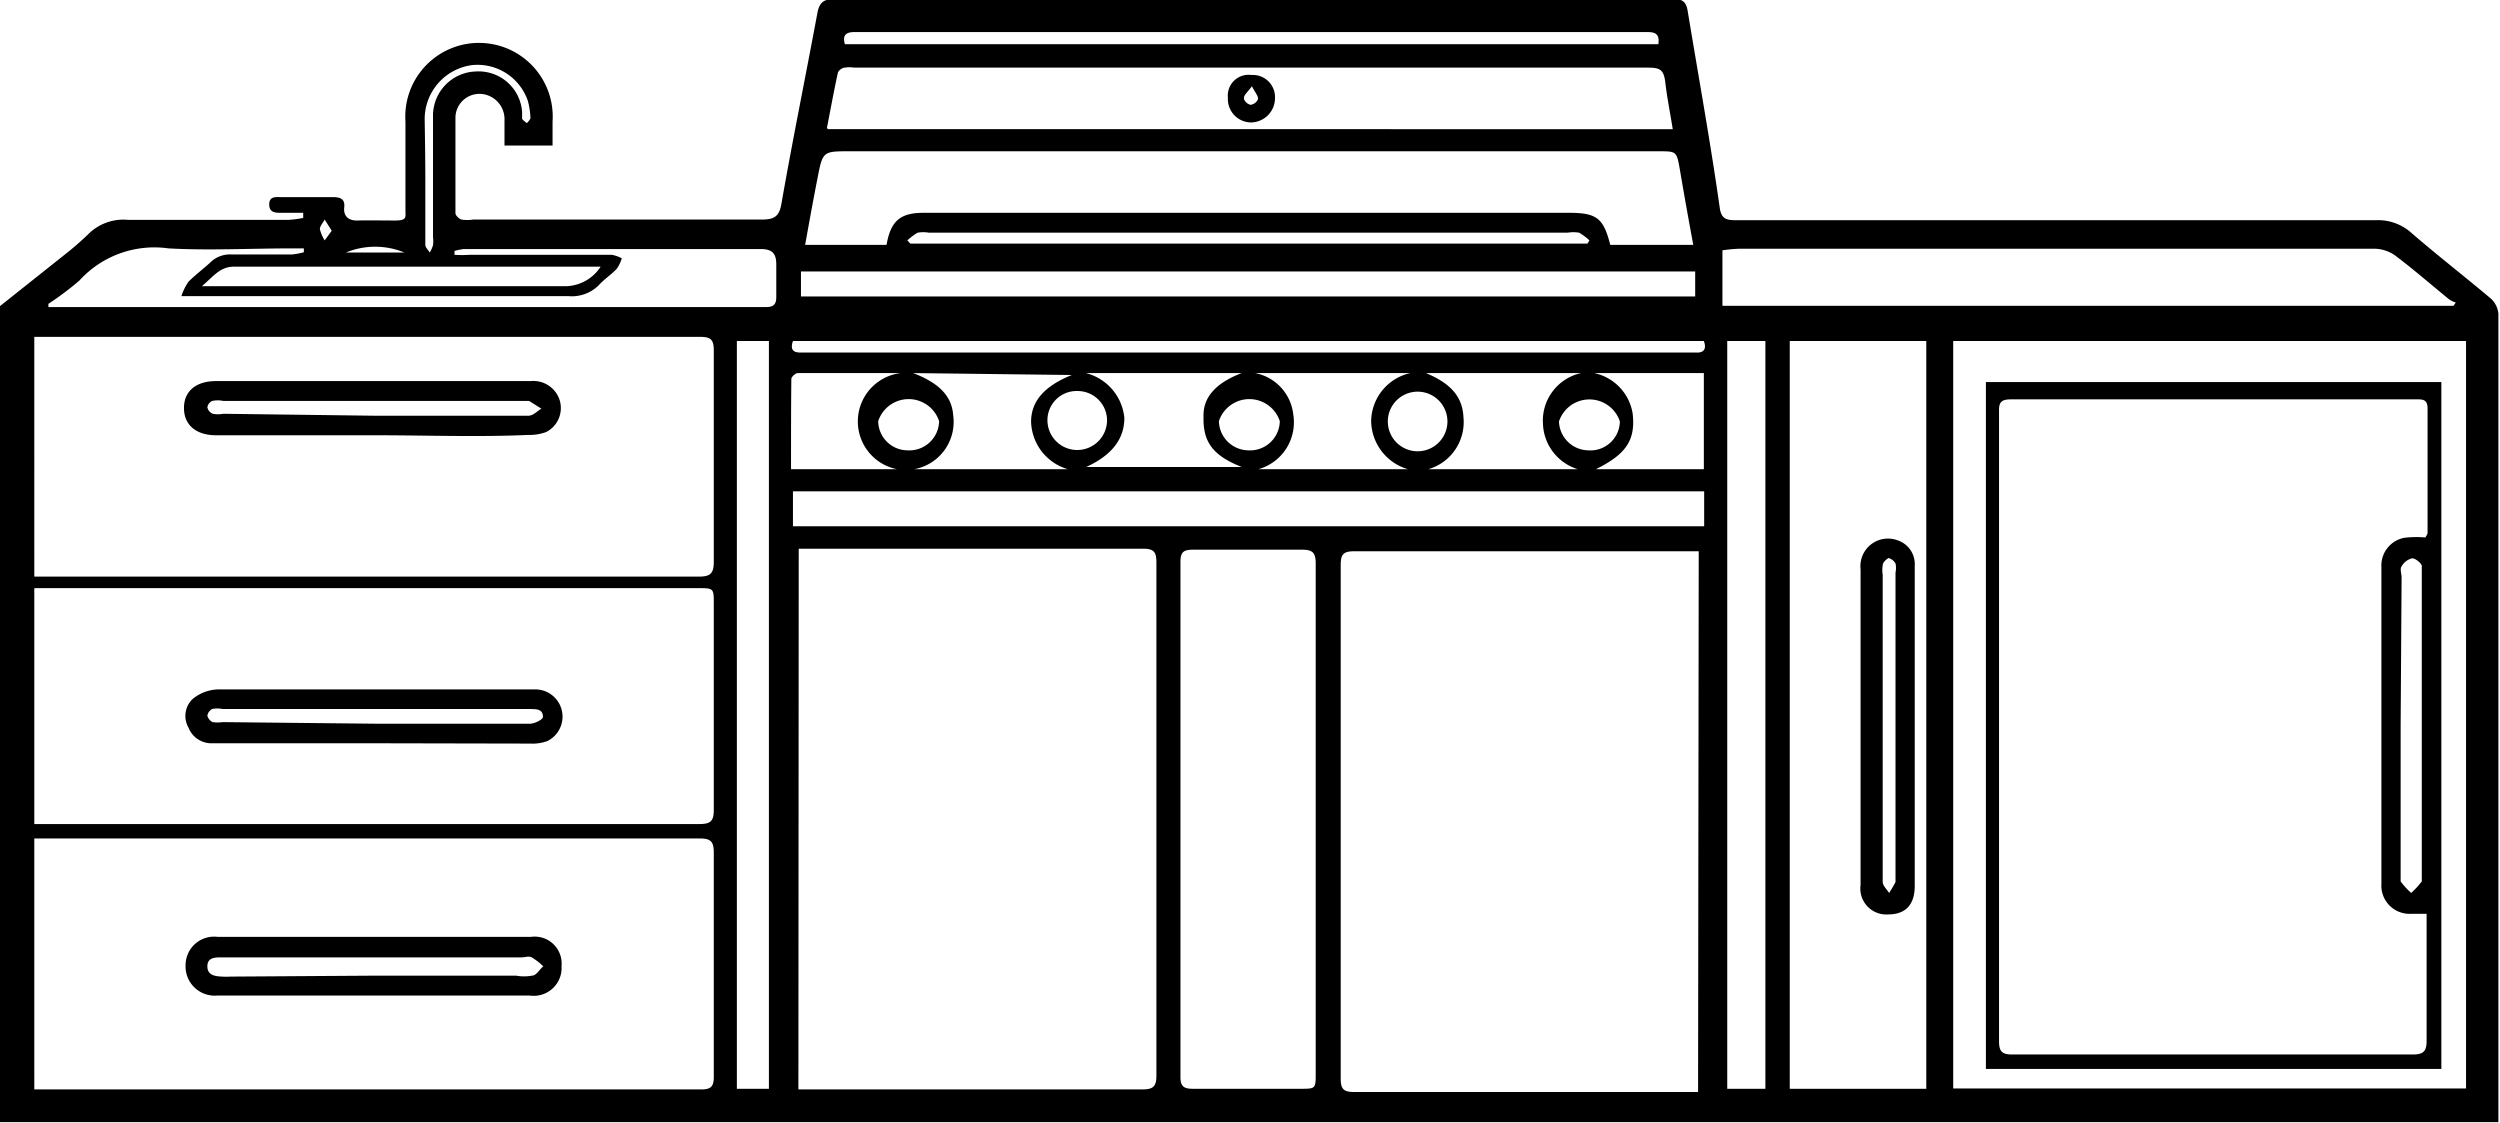<svg viewBox="0 0 78 35.05" xmlns="http://www.w3.org/2000/svg" data-sanitized-data-name="Layer 1" data-name="Layer 1" id="Layer_1"><title>outdoor-kitchen</title><path transform="translate(-1.26 -23.36)" d="M1.26,32.91l2-1.59A9.46,9.46,0,0,0,4,30.68a1.55,1.55,0,0,1,1.26-.46c1.66,0,3.32,0,5,0a3.4,3.4,0,0,0,.46-.06V30h-.68c-.18,0-.38,0-.38-.26s.2-.23.36-.23h1.63c.23,0,.38.06.35.32s.12.42.42.41.77,0,1.16,0,.33-.1.33-.34c0-.92,0-1.83,0-2.75a2.3,2.3,0,1,1,4.59,0v.75H17v-.78a.79.79,0,0,0-.73-.83.75.75,0,0,0-.8.72c0,1,0,2,0,3,0,.07.11.18.19.2a1.08,1.08,0,0,0,.36,0h9c.38,0,.55-.08.62-.49.35-2,.75-3.95,1.12-5.94.06-.33.18-.45.54-.45q13.07,0,26.15,0c.29,0,.42.06.47.4.33,2,.71,4.09,1,6.14.05.31.2.36.48.36h20a1.55,1.55,0,0,1,1.1.4c.81.7,1.66,1.36,2.48,2.05a.73.73,0,0,1,.23.47q0,12.44,0,24.85c0,.11,0,.21,0,.37H1.79l-.53,0Zm53,7.65-.39,0c-3.46,0-6.91,0-10.37,0-.35,0-.41.12-.41.44v16c0,.32.07.43.41.43H53.85l.39,0ZM26.17,57.35H36.89c.34,0,.45-.08.45-.43,0-5.32,0-10.64,0-16,0-.32-.06-.44-.41-.44-3.45,0-6.91,0-10.36,0l-.39,0Zm-23.84,0H23.14c.3,0,.39-.09.39-.39q0-3.51,0-7c0-.35-.1-.44-.44-.44H2.72l-.39,0Zm0-16,.41,0H23.07c.34,0,.46-.09.46-.45,0-2.2,0-4.41,0-6.61,0-.34-.1-.42-.43-.42H2.33Zm0,.37v7.35H23.08c.35,0,.45-.09.45-.44q0-3.22,0-6.43c0-.49,0-.49-.5-.49H2.34ZM57.1,34V57.33h4.26V34ZM42.31,48.94c0-2.66,0-5.32,0-8,0-.34-.1-.43-.43-.43-1.13,0-2.26,0-3.39,0-.3,0-.4.07-.4.38q0,8,0,16.07c0,.28.09.37.38.37h3.36c.47,0,.48,0,.48-.46ZM78.2,34h-16V57.32h16ZM54.09,31c-.15-.81-.29-1.59-.42-2.36-.1-.56-.1-.56-.66-.56H27.77c-.83,0-.84,0-1,.82s-.26,1.38-.39,2.1h2.54c.13-.74.42-1,1.15-1H50.22c.86,0,1.07.17,1.28,1Zm-27-3.61H53.45c-.08-.5-.18-1-.23-1.44s-.18-.48-.57-.48q-12.37,0-24.74,0a.93.93,0,0,0-.29,0c-.09,0-.21.1-.22.17C27.28,26.18,27.18,26.74,27.06,27.35ZM55,32.9H77.81l.07-.1a.76.76,0,0,1-.22-.11c-.55-.45-1.09-.92-1.66-1.35a1.15,1.15,0,0,0-.65-.22H55.53a4.75,4.75,0,0,0-.53.05ZM26,39.78H54.43V38.69H26ZM55.15,34V57.33h1.19V34ZM25.25,57.33V34h-1V57.33Zm1-24.72h27.9v-.78H26.25Zm-23.48.23,0,.1H25.17c.24,0,.31-.1.31-.32s0-.7,0-1-.08-.49-.48-.49H15.74a1.59,1.59,0,0,0-.3.06v.12a3.56,3.56,0,0,0,.47,0h4.44a1.05,1.05,0,0,1,.31.11,1.13,1.13,0,0,1-.16.33c-.17.18-.39.32-.56.51a1.19,1.19,0,0,1-.94.34H6.92a1.7,1.7,0,0,1,.22-.45c.21-.21.45-.39.67-.59a.87.87,0,0,1,.68-.26c.63,0,1.25,0,1.88,0a2.41,2.41,0,0,0,.37-.07v-.12c-.13,0-.26,0-.4,0-1.27,0-2.55.07-3.82,0a3.16,3.16,0,0,0-2.78,1A9.16,9.16,0,0,1,2.77,32.84ZM54.42,34H26c-.09.26,0,.36.24.36h28C54.42,34.35,54.51,34.24,54.42,34ZM53,24.74c.06-.4-.19-.38-.45-.38H31.57c-1.21,0-2.43,0-3.64,0-.31,0-.38.12-.31.38ZM40,35H35.14a1.6,1.6,0,0,1,1.2,1.4c0,.63-.36,1.15-1.19,1.53H40c-.91-.36-1.21-.79-1.19-1.57C38.79,35.76,39.19,35.31,40,35ZM29.75,35c.84.32,1.21.74,1.25,1.32A1.5,1.5,0,0,1,29.78,38h4.8a1.59,1.59,0,0,1-1.15-1.48c0-.63.4-1.11,1.27-1.46Zm16,0c.74.31,1.14.71,1.17,1.38A1.53,1.53,0,0,1,45.82,38h4.67a1.54,1.54,0,0,1-1.09-1.42A1.52,1.52,0,0,1,50.59,35Zm-.56,3a1.59,1.59,0,0,1-1.15-1.5A1.56,1.56,0,0,1,45.26,35H40.42a1.48,1.48,0,0,1,1.19,1.29A1.52,1.52,0,0,1,40.52,38ZM29.57,30.86l.09.1H50.79l.06-.1a1.78,1.78,0,0,0-.32-.24,1.08,1.08,0,0,0-.36,0H30.24a1,1,0,0,0-.35,0A1.78,1.78,0,0,0,29.57,30.86ZM25.94,38h3.31a1.52,1.52,0,0,1,.11-3c-1.08,0-2.15,0-3.21,0-.07,0-.2.12-.2.18C25.94,36.1,25.94,37,25.94,38Zm25.11,0h3.37V35H51a1.54,1.54,0,0,1,1.2,1.27C52.29,37.09,52,37.53,51.05,38ZM20,31.68l-.36,0H8.56c-.43,0-.63.29-1,.61H18.92A1.33,1.33,0,0,0,20,31.68Zm9.56,5.73a.93.93,0,0,0,1-.91,1,1,0,0,0-1.9,0A.92.92,0,0,0,29.56,37.41Zm10.63,0a.93.93,0,0,0,1-.91,1,1,0,0,0-1.9,0A.93.93,0,0,0,40.19,37.41Zm10.61,0a.92.92,0,0,0,1-.9,1,1,0,0,0-1.9,0A.93.93,0,0,0,50.8,37.41Zm-15-.9a.92.92,0,0,0-.92-.95.91.91,0,0,0-.94.91.93.93,0,0,0,1.86,0Zm8.76,0a.93.93,0,0,0,1.86,0,.93.93,0,0,0-1.86,0ZM14.53,29h0c0,.67,0,1.35,0,2,0,.08.09.16.14.24a1.15,1.15,0,0,0,.1-.23,1,1,0,0,0,0-.25c0-1.28,0-2.56,0-3.83a1.38,1.38,0,0,1,1.34-1.34,1.36,1.36,0,0,1,1.44,1.27c0,.07,0,.15,0,.21a.64.64,0,0,0,.15.13s.11-.11.11-.16a2.43,2.43,0,0,0-.08-.53A1.66,1.66,0,0,0,16,25.39a1.7,1.7,0,0,0-1.49,1.68C14.52,27.72,14.53,28.37,14.53,29Zm-.65,2.24a2.39,2.39,0,0,0-1.83,0Zm-2.27-.68-.22-.35c-.05.1-.15.2-.15.3a1.19,1.19,0,0,0,.15.35Z"></path><path transform="translate(-1.26 -23.36)" d="M13,54.42H8.05a.91.91,0,0,1-1-.94.89.89,0,0,1,1-.89q4.89,0,9.78,0a.84.84,0,0,1,.95.91.87.87,0,0,1-1,.92Zm0-.62h4.36a1.38,1.38,0,0,0,.5,0c.13,0,.23-.19.35-.29a1.84,1.84,0,0,0-.36-.28c-.09-.05-.21,0-.32,0H8.18c-.21,0-.45,0-.45.28s.24.31.46.32a2.26,2.26,0,0,0,.26,0Z"></path><path transform="translate(-1.26 -23.36)" d="M12.92,36.94H8c-.62,0-1-.32-1-.85s.38-.84,1-.84h9.82a.86.86,0,0,1,.9.59.84.84,0,0,1-.42,1,1.53,1.53,0,0,1-.56.09C16.17,37,14.55,36.94,12.92,36.94Zm0-.61h4.83c.14,0,.27-.14.4-.22l-.38-.24s-.1,0-.14,0H8.23a.82.82,0,0,0-.35,0,.26.26,0,0,0-.15.2.28.28,0,0,0,.17.2.83.83,0,0,0,.32,0Z"></path><path transform="translate(-1.26 -23.36)" d="M13,46.55H7.9a.77.77,0,0,1-.76-.49.73.73,0,0,1,.14-.9,1.31,1.31,0,0,1,.77-.29c2.93,0,5.86,0,8.78,0H18a.85.85,0,0,1,.34,1.61,1.34,1.34,0,0,1-.53.08Zm0-.61h4.79c.15,0,.41-.13.41-.21,0-.27-.23-.24-.42-.25H8.2a.85.85,0,0,0-.32,0,.29.29,0,0,0-.15.21.32.32,0,0,0,.16.2,1.12,1.12,0,0,0,.32,0Z"></path><path transform="translate(-1.26 -23.36)" d="M61,46v5c0,.59-.29.89-.83.89a.81.81,0,0,1-.86-.92c0-3.28,0-6.57,0-9.85a.86.86,0,0,1,1.16-.9A.78.78,0,0,1,61,41Zm-1,0c0,1.63,0,3.25,0,4.87,0,.12.13.24.2.35a3.79,3.79,0,0,0,.2-.34s0-.09,0-.14V41.22a.65.65,0,0,0,0-.28.37.37,0,0,0-.22-.17S60,40.88,60,41a.93.93,0,0,0,0,.29C60,42.82,60,44.4,60,46Z"></path><path transform="translate(-1.26 -23.36)" d="M77.43,56.71H63.22V35.28H77.43Zm-.5-16.58A.7.7,0,0,0,77,40c0-1.3,0-2.6,0-3.9,0-.3-.18-.28-.38-.28H64c-.31,0-.38.1-.37.39q0,9.83,0,19.64c0,.32.1.41.41.41,4.17,0,8.33,0,12.5,0,.32,0,.43-.09.43-.42,0-1.21,0-2.41,0-3.62,0-.11,0-.23,0-.35h-.47a.88.88,0,0,1-.94-.94V41.06a.88.88,0,0,1,.71-.92A3,3,0,0,1,76.93,40.13ZM76.16,46v4.54c0,.11,0,.24,0,.32a2.24,2.24,0,0,0,.33.36,2.76,2.76,0,0,0,.33-.36c0-.06,0-.17,0-.25q0-4.64,0-9.27c0-.11,0-.24,0-.32s-.21-.25-.3-.24a.51.51,0,0,0-.33.25c-.06.08,0,.23,0,.35Z"></path><path transform="translate(-1.26 -23.36)" d="M39.57,26.41a.65.65,0,0,1,.74-.71.69.69,0,0,1,.73.71.76.76,0,0,1-.74.77A.73.73,0,0,1,39.57,26.41Zm.75-.36c-.13.18-.25.27-.25.37s.13.2.21.21a.29.29,0,0,0,.23-.18C40.52,26.35,40.42,26.25,40.32,26.05Z"></path></svg>